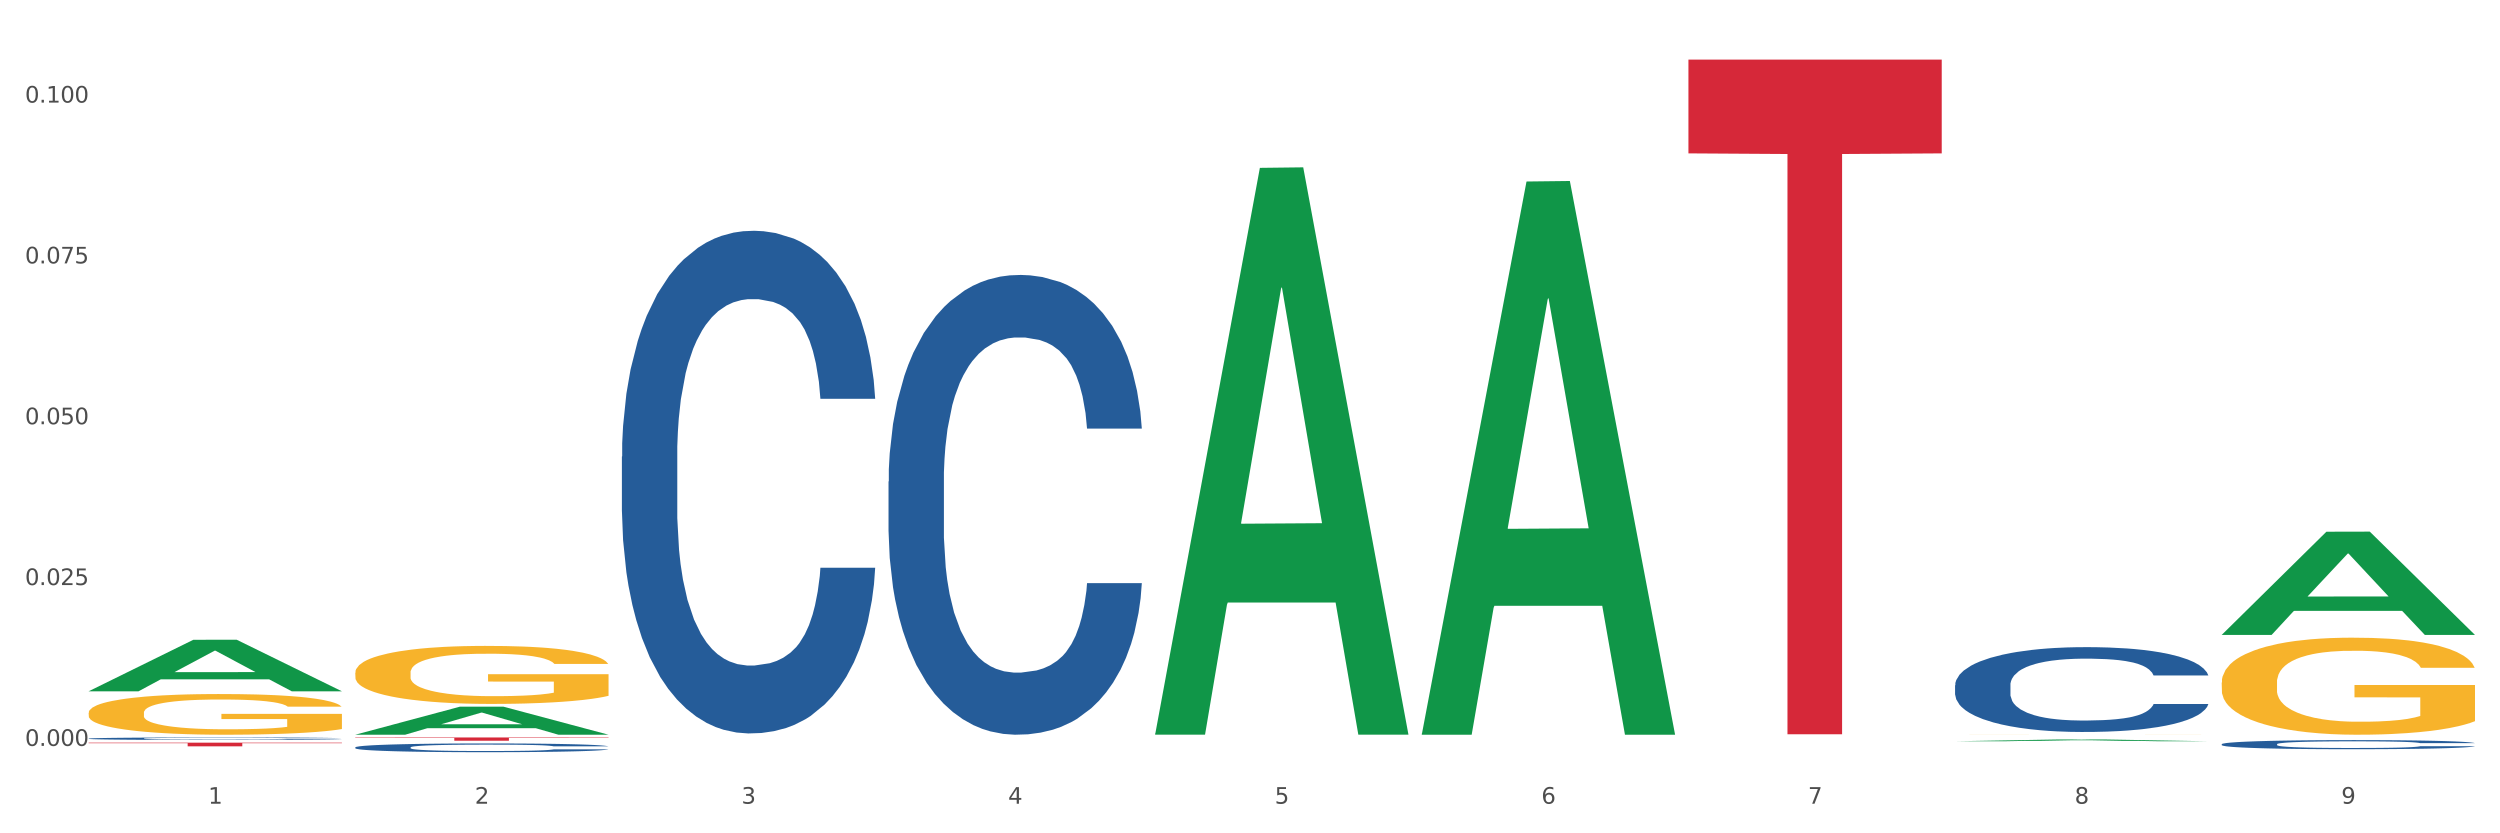 <?xml version="1.0" encoding="utf-8" standalone="no"?>
<!DOCTYPE svg PUBLIC "-//W3C//DTD SVG 1.1//EN"
  "http://www.w3.org/Graphics/SVG/1.1/DTD/svg11.dtd">
<svg xmlns:xlink="http://www.w3.org/1999/xlink" width="1080pt" height="360pt" viewBox="0 0 1080 360" xmlns="http://www.w3.org/2000/svg" version="1.1">
 <rect x="0" y="0" width="1080" height="360" fill="#333333" stroke="none"/>
 <defs>
  <style type="text/css">*{stroke-linejoin: round; stroke-linecap: butt}</style>
 </defs>
 <g id="figure_1">
  <g id="patch_1">
   <path d="M 0 360 
L 1080 360 
L 1080 0 
L 0 0 
z
" style="fill: #ffffff; stroke: #ffffff; stroke-linejoin: miter"/>
  </g>
  <g id="axes_1">
   <g id="matplotlib.axis_1">
    <g id="xtick_1">
     <g id="text_1">
      <!-- 1 -->
      <g style="fill: #4d4d4d" transform="translate(89.942 347.204) scale(0.096 -0.096)">
       <defs>
        <path id="DejaVuSans-31" d="M 794 531 
L 1825 531 
L 1825 4091 
L 703 3866 
L 703 4441 
L 1819 4666 
L 2450 4666 
L 2450 531 
L 3481 531 
L 3481 0 
L 794 0 
L 794 531 
z
" transform="scale(0.016)"/>
       </defs>
       <use xlink:href="#DejaVuSans-31"/>
      </g>
     </g>
    </g>
    <g id="xtick_2">
     <g id="text_2">
      <!-- 2 -->
      <g style="fill: #4d4d4d" transform="translate(205.129 347.204) scale(0.096 -0.096)">
       <defs>
        <path id="DejaVuSans-32" d="M 1228 531 
L 3431 531 
L 3431 0 
L 469 0 
L 469 531 
Q 828 903 1448 1529 
Q 2069 2156 2228 2338 
Q 2531 2678 2651 2914 
Q 2772 3150 2772 3378 
Q 2772 3750 2511 3984 
Q 2250 4219 1831 4219 
Q 1534 4219 1204 4116 
Q 875 4013 500 3803 
L 500 4441 
Q 881 4594 1212 4672 
Q 1544 4750 1819 4750 
Q 2544 4750 2975 4387 
Q 3406 4025 3406 3419 
Q 3406 3131 3298 2873 
Q 3191 2616 2906 2266 
Q 2828 2175 2409 1742 
Q 1991 1309 1228 531 
z
" transform="scale(0.016)"/>
       </defs>
       <use xlink:href="#DejaVuSans-32"/>
      </g>
     </g>
    </g>
    <g id="xtick_3">
     <g id="text_3">
      <!-- 3 -->
      <g style="fill: #4d4d4d" transform="translate(320.315 347.204) scale(0.096 -0.096)">
       <defs>
        <path id="DejaVuSans-33" d="M 2597 2516 
Q 3050 2419 3304 2112 
Q 3559 1806 3559 1356 
Q 3559 666 3084 287 
Q 2609 -91 1734 -91 
Q 1441 -91 1130 -33 
Q 819 25 488 141 
L 488 750 
Q 750 597 1062 519 
Q 1375 441 1716 441 
Q 2309 441 2620 675 
Q 2931 909 2931 1356 
Q 2931 1769 2642 2001 
Q 2353 2234 1838 2234 
L 1294 2234 
L 1294 2753 
L 1863 2753 
Q 2328 2753 2575 2939 
Q 2822 3125 2822 3475 
Q 2822 3834 2567 4026 
Q 2313 4219 1838 4219 
Q 1578 4219 1281 4162 
Q 984 4106 628 3988 
L 628 4550 
Q 988 4650 1302 4700 
Q 1616 4750 1894 4750 
Q 2613 4750 3031 4423 
Q 3450 4097 3450 3541 
Q 3450 3153 3228 2886 
Q 3006 2619 2597 2516 
z
" transform="scale(0.016)"/>
       </defs>
       <use xlink:href="#DejaVuSans-33"/>
      </g>
     </g>
    </g>
    <g id="xtick_4">
     <g id="text_4">
      <!-- 4 -->
      <g style="fill: #4d4d4d" transform="translate(435.501 347.204) scale(0.096 -0.096)">
       <defs>
        <path id="DejaVuSans-34" d="M 2419 4116 
L 825 1625 
L 2419 1625 
L 2419 4116 
z
M 2253 4666 
L 3047 4666 
L 3047 1625 
L 3713 1625 
L 3713 1100 
L 3047 1100 
L 3047 0 
L 2419 0 
L 2419 1100 
L 313 1100 
L 313 1709 
L 2253 4666 
z
" transform="scale(0.016)"/>
       </defs>
       <use xlink:href="#DejaVuSans-34"/>
      </g>
     </g>
    </g>
    <g id="xtick_5">
     <g id="text_5">
      <!-- 5 -->
      <g style="fill: #4d4d4d" transform="translate(550.688 347.204) scale(0.096 -0.096)">
       <defs>
        <path id="DejaVuSans-35" d="M 691 4666 
L 3169 4666 
L 3169 4134 
L 1269 4134 
L 1269 2991 
Q 1406 3038 1543 3061 
Q 1681 3084 1819 3084 
Q 2600 3084 3056 2656 
Q 3513 2228 3513 1497 
Q 3513 744 3044 326 
Q 2575 -91 1722 -91 
Q 1428 -91 1123 -41 
Q 819 9 494 109 
L 494 744 
Q 775 591 1075 516 
Q 1375 441 1709 441 
Q 2250 441 2565 725 
Q 2881 1009 2881 1497 
Q 2881 1984 2565 2268 
Q 2250 2553 1709 2553 
Q 1456 2553 1204 2497 
Q 953 2441 691 2322 
L 691 4666 
z
" transform="scale(0.016)"/>
       </defs>
       <use xlink:href="#DejaVuSans-35"/>
      </g>
     </g>
    </g>
    <g id="xtick_6">
     <g id="text_6">
      <!-- 6 -->
      <g style="fill: #4d4d4d" transform="translate(665.874 347.204) scale(0.096 -0.096)">
       <defs>
        <path id="DejaVuSans-36" d="M 2113 2584 
Q 1688 2584 1439 2293 
Q 1191 2003 1191 1497 
Q 1191 994 1439 701 
Q 1688 409 2113 409 
Q 2538 409 2786 701 
Q 3034 994 3034 1497 
Q 3034 2003 2786 2293 
Q 2538 2584 2113 2584 
z
M 3366 4563 
L 3366 3988 
Q 3128 4100 2886 4159 
Q 2644 4219 2406 4219 
Q 1781 4219 1451 3797 
Q 1122 3375 1075 2522 
Q 1259 2794 1537 2939 
Q 1816 3084 2150 3084 
Q 2853 3084 3261 2657 
Q 3669 2231 3669 1497 
Q 3669 778 3244 343 
Q 2819 -91 2113 -91 
Q 1303 -91 875 529 
Q 447 1150 447 2328 
Q 447 3434 972 4092 
Q 1497 4750 2381 4750 
Q 2619 4750 2861 4703 
Q 3103 4656 3366 4563 
z
" transform="scale(0.016)"/>
       </defs>
       <use xlink:href="#DejaVuSans-36"/>
      </g>
     </g>
    </g>
    <g id="xtick_7">
     <g id="text_7">
      <!-- 7 -->
      <g style="fill: #4d4d4d" transform="translate(781.06 347.204) scale(0.096 -0.096)">
       <defs>
        <path id="DejaVuSans-37" d="M 525 4666 
L 3525 4666 
L 3525 4397 
L 1831 0 
L 1172 0 
L 2766 4134 
L 525 4134 
L 525 4666 
z
" transform="scale(0.016)"/>
       </defs>
       <use xlink:href="#DejaVuSans-37"/>
      </g>
     </g>
    </g>
    <g id="xtick_8">
     <g id="text_8">
      <!-- 8 -->
      <g style="fill: #4d4d4d" transform="translate(896.246 347.204) scale(0.096 -0.096)">
       <defs>
        <path id="DejaVuSans-38" d="M 2034 2216 
Q 1584 2216 1326 1975 
Q 1069 1734 1069 1313 
Q 1069 891 1326 650 
Q 1584 409 2034 409 
Q 2484 409 2743 651 
Q 3003 894 3003 1313 
Q 3003 1734 2745 1975 
Q 2488 2216 2034 2216 
z
M 1403 2484 
Q 997 2584 770 2862 
Q 544 3141 544 3541 
Q 544 4100 942 4425 
Q 1341 4750 2034 4750 
Q 2731 4750 3128 4425 
Q 3525 4100 3525 3541 
Q 3525 3141 3298 2862 
Q 3072 2584 2669 2484 
Q 3125 2378 3379 2068 
Q 3634 1759 3634 1313 
Q 3634 634 3220 271 
Q 2806 -91 2034 -91 
Q 1263 -91 848 271 
Q 434 634 434 1313 
Q 434 1759 690 2068 
Q 947 2378 1403 2484 
z
M 1172 3481 
Q 1172 3119 1398 2916 
Q 1625 2713 2034 2713 
Q 2441 2713 2670 2916 
Q 2900 3119 2900 3481 
Q 2900 3844 2670 4047 
Q 2441 4250 2034 4250 
Q 1625 4250 1398 4047 
Q 1172 3844 1172 3481 
z
" transform="scale(0.016)"/>
       </defs>
       <use xlink:href="#DejaVuSans-38"/>
      </g>
     </g>
    </g>
    <g id="xtick_9">
     <g id="text_9">
      <!-- 9 -->
      <g style="fill: #4d4d4d" transform="translate(1011.433 347.204) scale(0.096 -0.096)">
       <defs>
        <path id="DejaVuSans-39" d="M 703 97 
L 703 672 
Q 941 559 1184 500 
Q 1428 441 1663 441 
Q 2288 441 2617 861 
Q 2947 1281 2994 2138 
Q 2813 1869 2534 1725 
Q 2256 1581 1919 1581 
Q 1219 1581 811 2004 
Q 403 2428 403 3163 
Q 403 3881 828 4315 
Q 1253 4750 1959 4750 
Q 2769 4750 3195 4129 
Q 3622 3509 3622 2328 
Q 3622 1225 3098 567 
Q 2575 -91 1691 -91 
Q 1453 -91 1209 -44 
Q 966 3 703 97 
z
M 1959 2075 
Q 2384 2075 2632 2365 
Q 2881 2656 2881 3163 
Q 2881 3666 2632 3958 
Q 2384 4250 1959 4250 
Q 1534 4250 1286 3958 
Q 1038 3666 1038 3163 
Q 1038 2656 1286 2365 
Q 1534 2075 1959 2075 
z
" transform="scale(0.016)"/>
       </defs>
       <use xlink:href="#DejaVuSans-39"/>
      </g>
     </g>
    </g>
    <g id="xtick_10"/>
    <g id="xtick_11"/>
    <g id="xtick_12"/>
    <g id="xtick_13"/>
    <g id="xtick_14"/>
    <g id="xtick_15"/>
    <g id="xtick_16"/>
    <g id="xtick_17"/>
   </g>
   <g id="matplotlib.axis_2">
    <g id="ytick_1">
     <g id="text_10">
      <!-- 0.000 -->
      <g style="fill: #4d4d4d" transform="translate(10.8 322.222) scale(0.096 -0.096)">
       <defs>
        <path id="DejaVuSans-30" d="M 2034 4250 
Q 1547 4250 1301 3770 
Q 1056 3291 1056 2328 
Q 1056 1369 1301 889 
Q 1547 409 2034 409 
Q 2525 409 2770 889 
Q 3016 1369 3016 2328 
Q 3016 3291 2770 3770 
Q 2525 4250 2034 4250 
z
M 2034 4750 
Q 2819 4750 3233 4129 
Q 3647 3509 3647 2328 
Q 3647 1150 3233 529 
Q 2819 -91 2034 -91 
Q 1250 -91 836 529 
Q 422 1150 422 2328 
Q 422 3509 836 4129 
Q 1250 4750 2034 4750 
z
" transform="scale(0.016)"/>
        <path id="DejaVuSans-2e" d="M 684 794 
L 1344 794 
L 1344 0 
L 684 0 
L 684 794 
z
" transform="scale(0.016)"/>
       </defs>
       <use xlink:href="#DejaVuSans-30"/>
       <use xlink:href="#DejaVuSans-2e" transform="translate(63.623 0)"/>
       <use xlink:href="#DejaVuSans-30" transform="translate(95.41 0)"/>
       <use xlink:href="#DejaVuSans-30" transform="translate(159.033 0)"/>
       <use xlink:href="#DejaVuSans-30" transform="translate(222.656 0)"/>
      </g>
     </g>
    </g>
    <g id="ytick_2">
     <g id="text_11">
      <!-- 0.025 -->
      <g style="fill: #4d4d4d" transform="translate(10.8 252.748) scale(0.096 -0.096)">
       <use xlink:href="#DejaVuSans-30"/>
       <use xlink:href="#DejaVuSans-2e" transform="translate(63.623 0)"/>
       <use xlink:href="#DejaVuSans-30" transform="translate(95.41 0)"/>
       <use xlink:href="#DejaVuSans-32" transform="translate(159.033 0)"/>
       <use xlink:href="#DejaVuSans-35" transform="translate(222.656 0)"/>
      </g>
     </g>
    </g>
    <g id="ytick_3">
     <g id="text_12">
      <!-- 0.050 -->
      <g style="fill: #4d4d4d" transform="translate(10.8 183.274) scale(0.096 -0.096)">
       <use xlink:href="#DejaVuSans-30"/>
       <use xlink:href="#DejaVuSans-2e" transform="translate(63.623 0)"/>
       <use xlink:href="#DejaVuSans-30" transform="translate(95.41 0)"/>
       <use xlink:href="#DejaVuSans-35" transform="translate(159.033 0)"/>
       <use xlink:href="#DejaVuSans-30" transform="translate(222.656 0)"/>
      </g>
     </g>
    </g>
    <g id="ytick_4">
     <g id="text_13">
      <!-- 0.075 -->
      <g style="fill: #4d4d4d" transform="translate(10.8 113.8) scale(0.096 -0.096)">
       <use xlink:href="#DejaVuSans-30"/>
       <use xlink:href="#DejaVuSans-2e" transform="translate(63.623 0)"/>
       <use xlink:href="#DejaVuSans-30" transform="translate(95.41 0)"/>
       <use xlink:href="#DejaVuSans-37" transform="translate(159.033 0)"/>
       <use xlink:href="#DejaVuSans-35" transform="translate(222.656 0)"/>
      </g>
     </g>
    </g>
    <g id="ytick_5">
     <g id="text_14">
      <!-- 0.100 -->
      <g style="fill: #4d4d4d" transform="translate(10.8 44.326) scale(0.096 -0.096)">
       <use xlink:href="#DejaVuSans-30"/>
       <use xlink:href="#DejaVuSans-2e" transform="translate(63.623 0)"/>
       <use xlink:href="#DejaVuSans-31" transform="translate(95.41 0)"/>
       <use xlink:href="#DejaVuSans-30" transform="translate(159.033 0)"/>
       <use xlink:href="#DejaVuSans-30" transform="translate(222.656 0)"/>
      </g>
     </g>
    </g>
    <g id="ytick_6"/>
    <g id="ytick_7"/>
    <g id="ytick_8"/>
    <g id="ytick_9"/>
   </g>
   <g id="PolyCollection_1">
    <path d="M 38.283 298.607 
L 38.396 298.586 
L 83.52 276.385 
L 102.247 276.364 
L 147.71 298.649 
L 126.05 298.649 
L 116.236 293.459 
L 69.645 293.459 
L 69.306 293.543 
L 59.83 298.649 
L 38.283 298.649 
L 38.283 298.607 
L 75.511 290.363 
L 110.369 290.342 
L 93.109 281.114 
L 92.884 281.072 
L 92.658 281.135 
L 75.398 290.342 
L 75.511 290.363 
L 38.283 298.607 
z
" clip-path="url(#pe2e00505fc)" style="fill: #109648"/>
    <path d="M 729.401 25.759 
L 838.827 25.759 
L 838.827 66.259 
L 795.783 66.533 
L 795.783 317.193 
L 772.186 317.193 
L 772.186 66.533 
L 729.401 66.259 
L 729.401 26.033 
L 729.401 25.759 
z
" clip-path="url(#pe2e00505fc)" style="fill: #d62839"/>
    <path d="M 153.469 318.575 
L 262.896 318.575 
L 262.896 318.772 
L 219.851 318.773 
L 219.851 319.993 
L 196.255 319.993 
L 196.255 318.773 
L 153.469 318.772 
L 153.469 318.576 
L 153.469 318.575 
z
" clip-path="url(#pe2e00505fc)" style="fill: #d62839"/>
    <path d="M 38.283 320.846 
L 147.71 320.846 
L 147.71 321.063 
L 104.665 321.065 
L 104.665 322.41 
L 81.068 322.41 
L 81.068 321.065 
L 38.283 321.063 
L 38.283 320.848 
L 38.283 320.846 
z
" clip-path="url(#pe2e00505fc)" style="fill: #d62839"/>
    <path d="M 959.773 294.849 
L 959.902 294.811 
L 959.902 293.432 
L 960.161 292.245 
L 961.453 289.373 
L 963.39 286.999 
L 964.812 285.735 
L 966.233 284.701 
L 967.912 283.667 
L 969.979 282.595 
L 973.726 281.025 
L 976.051 280.221 
L 978.894 279.378 
L 984.061 278.153 
L 987.808 277.464 
L 991.684 276.889 
L 998.014 276.2 
L 1002.149 275.894 
L 1006.541 275.664 
L 1011.838 275.511 
L 1015.843 275.473 
L 1024.628 275.587 
L 1032.121 275.932 
L 1035.739 276.2 
L 1040.39 276.66 
L 1042.845 276.966 
L 1046.85 277.579 
L 1050.984 278.383 
L 1053.826 279.072 
L 1058.089 280.374 
L 1061.319 281.676 
L 1064.291 283.284 
L 1065.841 284.395 
L 1067.004 285.429 
L 1068.037 286.616 
L 1069.071 288.492 
L 1045.816 288.492 
L 1044.912 287.152 
L 1043.49 285.888 
L 1041.423 284.663 
L 1039.615 283.897 
L 1036.514 282.94 
L 1033.672 282.327 
L 1030.7 281.867 
L 1027.083 281.485 
L 1024.241 281.293 
L 1020.236 281.14 
L 1012.355 281.178 
L 1007.058 281.485 
L 1003.44 281.867 
L 1001.115 282.212 
L 999.048 282.595 
L 996.722 283.131 
L 994.009 283.935 
L 992.071 284.663 
L 990.134 285.582 
L 988.583 286.501 
L 987.162 287.573 
L 985.999 288.722 
L 985.095 289.909 
L 984.32 291.364 
L 983.674 293.777 
L 983.674 299.023 
L 983.932 300.21 
L 984.578 301.78 
L 985.353 302.967 
L 986.645 304.384 
L 987.808 305.341 
L 990.004 306.72 
L 992.459 307.868 
L 994.397 308.596 
L 996.335 309.209 
L 999.694 310.051 
L 1003.44 310.74 
L 1006.67 311.162 
L 1011.063 311.545 
L 1014.034 311.698 
L 1016.618 311.774 
L 1022.949 311.774 
L 1027.47 311.659 
L 1032.509 311.391 
L 1036.385 311.047 
L 1039.615 310.625 
L 1043.232 309.936 
L 1045.558 309.285 
L 1045.558 301.282 
L 1017.135 301.244 
L 1017.135 295.921 
L 1069.2 295.921 
L 1069.2 311.545 
L 1067.004 312.349 
L 1064.549 313.076 
L 1061.965 313.727 
L 1058.089 314.531 
L 1053.438 315.297 
L 1049.304 315.833 
L 1044.912 316.293 
L 1039.744 316.714 
L 1033.026 317.097 
L 1028.892 317.25 
L 1023.724 317.365 
L 1017.652 317.403 
L 1012.355 317.327 
L 1007.187 317.135 
L 1001.761 316.791 
L 996.464 316.293 
L 992.459 315.795 
L 988.454 315.182 
L 984.191 314.378 
L 980.832 313.612 
L 978.248 312.923 
L 975.405 312.042 
L 972.305 310.894 
L 969.979 309.86 
L 967.912 308.787 
L 965.716 307.409 
L 964.166 306.222 
L 962.615 304.728 
L 961.711 303.618 
L 960.677 301.895 
L 959.902 299.482 
L 959.773 294.849 
z
" clip-path="url(#pe2e00505fc)" style="fill: #f7b32b"/>
    <path d="M 844.587 317.394 
L 844.716 317.394 
L 844.716 317.394 
L 844.974 317.393 
L 846.266 317.392 
L 848.204 317.391 
L 849.625 317.391 
L 851.046 317.39 
L 852.726 317.39 
L 854.793 317.39 
L 858.54 317.389 
L 860.865 317.389 
L 863.707 317.388 
L 868.875 317.388 
L 872.622 317.388 
L 876.498 317.387 
L 882.828 317.387 
L 886.962 317.387 
L 891.355 317.387 
L 896.652 317.387 
L 900.657 317.387 
L 909.442 317.387 
L 916.935 317.387 
L 920.553 317.387 
L 925.204 317.387 
L 927.658 317.387 
L 931.663 317.388 
L 935.797 317.388 
L 938.64 317.388 
L 942.903 317.389 
L 946.133 317.389 
L 949.104 317.39 
L 950.655 317.39 
L 951.817 317.391 
L 952.851 317.391 
L 953.885 317.392 
L 930.63 317.392 
L 929.725 317.391 
L 928.304 317.391 
L 926.237 317.39 
L 924.428 317.39 
L 921.328 317.39 
L 918.486 317.389 
L 915.514 317.389 
L 911.897 317.389 
L 909.054 317.389 
L 905.049 317.389 
L 897.169 317.389 
L 891.872 317.389 
L 888.254 317.389 
L 885.929 317.389 
L 883.862 317.39 
L 881.536 317.39 
L 878.823 317.39 
L 876.885 317.39 
L 874.947 317.391 
L 873.397 317.391 
L 871.976 317.392 
L 870.813 317.392 
L 869.909 317.392 
L 869.134 317.393 
L 868.488 317.394 
L 868.488 317.396 
L 868.746 317.397 
L 869.392 317.397 
L 870.167 317.398 
L 871.459 317.398 
L 872.622 317.399 
L 874.818 317.399 
L 877.273 317.4 
L 879.211 317.4 
L 881.149 317.4 
L 884.508 317.4 
L 888.254 317.401 
L 891.484 317.401 
L 895.877 317.401 
L 898.848 317.401 
L 901.432 317.401 
L 907.762 317.401 
L 912.284 317.401 
L 917.323 317.401 
L 921.199 317.401 
L 924.428 317.401 
L 928.046 317.4 
L 930.371 317.4 
L 930.371 317.397 
L 901.949 317.397 
L 901.949 317.395 
L 954.014 317.395 
L 954.014 317.401 
L 951.817 317.401 
L 949.363 317.402 
L 946.779 317.402 
L 942.903 317.402 
L 938.252 317.403 
L 934.118 317.403 
L 929.725 317.403 
L 924.558 317.403 
L 917.84 317.403 
L 913.705 317.403 
L 908.538 317.403 
L 902.466 317.403 
L 897.169 317.403 
L 892.001 317.403 
L 886.575 317.403 
L 881.278 317.403 
L 877.273 317.403 
L 873.268 317.402 
L 869.004 317.402 
L 865.645 317.402 
L 863.061 317.402 
L 860.219 317.401 
L 857.119 317.401 
L 854.793 317.4 
L 852.726 317.4 
L 850.53 317.399 
L 848.979 317.399 
L 847.429 317.398 
L 846.525 317.398 
L 845.491 317.397 
L 844.716 317.396 
L 844.587 317.394 
z
" clip-path="url(#pe2e00505fc)" style="fill: #f7b32b"/>
    <path d="M 38.283 319.069 
L 38.412 319.068 
L 38.412 319.04 
L 38.8 319.002 
L 40.223 318.931 
L 42.034 318.878 
L 45.138 318.816 
L 46.82 318.79 
L 49.019 318.76 
L 53.546 318.713 
L 58.72 318.673 
L 62.341 318.651 
L 65.058 318.637 
L 71.137 318.612 
L 74.629 318.601 
L 78.251 318.592 
L 81.355 318.586 
L 86.529 318.579 
L 90.668 318.576 
L 95.454 318.575 
L 99.464 318.576 
L 104.767 318.58 
L 112.528 318.592 
L 115.503 318.599 
L 119.512 318.611 
L 123.652 318.627 
L 127.015 318.643 
L 130.895 318.666 
L 134.905 318.696 
L 138.785 318.734 
L 141.501 318.77 
L 143.7 318.807 
L 145.64 318.852 
L 147.063 318.901 
L 147.71 318.942 
L 124.04 318.942 
L 123.393 318.905 
L 122.099 318.865 
L 120.806 318.838 
L 119.383 318.816 
L 117.184 318.791 
L 115.244 318.775 
L 112.01 318.755 
L 109.035 318.743 
L 106.578 318.736 
L 103.603 318.73 
L 97.265 318.724 
L 92.738 318.724 
L 89.892 318.726 
L 86.4 318.731 
L 83.425 318.738 
L 79.932 318.75 
L 77.216 318.764 
L 74.5 318.781 
L 72.948 318.793 
L 70.62 318.815 
L 69.067 318.833 
L 66.998 318.864 
L 65.834 318.886 
L 63.764 318.943 
L 62.859 318.986 
L 62.471 319.015 
L 62.212 319.047 
L 62.212 319.204 
L 62.988 319.274 
L 63.635 319.304 
L 64.67 319.338 
L 66.61 319.382 
L 69.455 319.426 
L 72.43 319.457 
L 74.888 319.476 
L 77.216 319.49 
L 79.544 319.501 
L 82.39 319.511 
L 84.718 319.517 
L 88.211 319.523 
L 92.35 319.526 
L 95.583 319.526 
L 102.18 319.521 
L 105.155 319.516 
L 108.001 319.509 
L 111.105 319.498 
L 113.563 319.486 
L 114.985 319.477 
L 117.314 319.458 
L 119.124 319.438 
L 120.677 319.415 
L 121.711 319.395 
L 122.875 319.364 
L 123.781 319.33 
L 124.04 319.312 
L 147.71 319.312 
L 147.193 319.348 
L 146.287 319.383 
L 144.476 319.431 
L 143.053 319.458 
L 140.855 319.491 
L 138.526 319.519 
L 135.293 319.55 
L 132.318 319.573 
L 129.213 319.593 
L 125.85 319.612 
L 119.771 319.637 
L 117.572 319.644 
L 112.916 319.656 
L 109.294 319.663 
L 103.991 319.67 
L 98.558 319.674 
L 92.867 319.675 
L 87.823 319.673 
L 82.261 319.667 
L 78.768 319.661 
L 74.888 319.652 
L 70.361 319.638 
L 66.092 319.621 
L 62.083 319.6 
L 58.332 319.577 
L 54.839 319.551 
L 50.312 319.508 
L 46.949 319.466 
L 44.492 319.427 
L 42.81 319.394 
L 41.129 319.351 
L 40.223 319.322 
L 38.8 319.252 
L 38.283 319.187 
L 38.283 319.069 
z
" clip-path="url(#pe2e00505fc)" style="fill: #255c99"/>
    <path d="M 153.469 322.865 
L 153.599 322.862 
L 153.599 322.765 
L 153.987 322.633 
L 155.409 322.391 
L 157.22 322.208 
L 160.325 321.994 
L 162.006 321.904 
L 164.205 321.804 
L 168.732 321.641 
L 173.906 321.503 
L 177.528 321.427 
L 180.244 321.378 
L 186.323 321.292 
L 189.816 321.254 
L 193.437 321.223 
L 196.542 321.202 
L 201.715 321.178 
L 205.854 321.168 
L 210.64 321.164 
L 214.65 321.168 
L 219.953 321.181 
L 227.714 321.223 
L 230.689 321.247 
L 234.699 321.289 
L 238.838 321.344 
L 242.201 321.399 
L 246.081 321.479 
L 250.091 321.582 
L 253.971 321.714 
L 256.688 321.835 
L 258.886 321.963 
L 260.827 322.118 
L 262.249 322.288 
L 262.896 322.429 
L 239.226 322.429 
L 238.579 322.301 
L 237.286 322.163 
L 235.992 322.07 
L 234.569 321.994 
L 232.37 321.907 
L 230.43 321.852 
L 227.197 321.786 
L 224.222 321.745 
L 221.764 321.721 
L 218.789 321.7 
L 212.451 321.679 
L 207.924 321.679 
L 205.078 321.686 
L 201.586 321.703 
L 198.611 321.728 
L 195.119 321.769 
L 192.402 321.814 
L 189.686 321.873 
L 188.134 321.914 
L 185.806 321.99 
L 184.254 322.053 
L 182.184 322.16 
L 181.02 322.236 
L 178.95 322.433 
L 178.045 322.578 
L 177.657 322.678 
L 177.398 322.789 
L 177.398 323.328 
L 178.174 323.57 
L 178.821 323.674 
L 179.856 323.791 
L 181.796 323.944 
L 184.642 324.092 
L 187.617 324.199 
L 190.074 324.265 
L 192.402 324.313 
L 194.731 324.351 
L 197.576 324.386 
L 199.905 324.407 
L 203.397 324.428 
L 207.536 324.438 
L 210.77 324.438 
L 217.366 324.421 
L 220.341 324.403 
L 223.187 324.379 
L 226.291 324.341 
L 228.749 324.3 
L 230.172 324.268 
L 232.5 324.203 
L 234.311 324.134 
L 235.863 324.054 
L 236.898 323.985 
L 238.062 323.881 
L 238.967 323.764 
L 239.226 323.702 
L 262.896 323.702 
L 262.379 323.826 
L 261.473 323.947 
L 259.663 324.109 
L 258.24 324.203 
L 256.041 324.317 
L 253.713 324.414 
L 250.479 324.521 
L 247.504 324.6 
L 244.4 324.669 
L 241.037 324.732 
L 234.957 324.818 
L 232.759 324.842 
L 228.102 324.884 
L 224.48 324.908 
L 219.177 324.932 
L 213.745 324.946 
L 208.053 324.95 
L 203.009 324.943 
L 197.447 324.922 
L 193.955 324.901 
L 190.074 324.87 
L 185.547 324.822 
L 181.279 324.763 
L 177.269 324.694 
L 173.518 324.614 
L 170.026 324.524 
L 165.498 324.376 
L 162.135 324.23 
L 159.678 324.096 
L 157.996 323.982 
L 156.315 323.836 
L 155.409 323.736 
L 153.987 323.494 
L 153.469 323.269 
L 153.469 322.865 
z
" clip-path="url(#pe2e00505fc)" style="fill: #255c99"/>
    <path d="M 153.469 290.611 
L 153.598 290.589 
L 153.598 289.764 
L 153.857 289.055 
L 155.149 287.337 
L 157.087 285.918 
L 158.508 285.162 
L 159.929 284.544 
L 161.608 283.926 
L 163.676 283.285 
L 167.422 282.346 
L 169.748 281.866 
L 172.59 281.362 
L 177.758 280.629 
L 181.504 280.217 
L 185.38 279.874 
L 191.711 279.462 
L 195.845 279.279 
L 200.237 279.141 
L 205.534 279.05 
L 209.539 279.027 
L 218.324 279.095 
L 225.818 279.301 
L 229.435 279.462 
L 234.086 279.736 
L 236.541 279.92 
L 240.546 280.286 
L 244.68 280.767 
L 247.522 281.179 
L 251.786 281.957 
L 255.015 282.736 
L 257.987 283.697 
L 259.537 284.361 
L 260.7 284.979 
L 261.733 285.689 
L 262.767 286.811 
L 239.512 286.811 
L 238.608 286.01 
L 237.187 285.254 
L 235.12 284.521 
L 233.311 284.064 
L 230.21 283.491 
L 227.368 283.125 
L 224.397 282.85 
L 220.779 282.621 
L 217.937 282.507 
L 213.932 282.415 
L 206.051 282.438 
L 200.754 282.621 
L 197.137 282.85 
L 194.811 283.056 
L 192.744 283.285 
L 190.419 283.606 
L 187.706 284.086 
L 185.768 284.521 
L 183.83 285.071 
L 182.279 285.62 
L 180.858 286.261 
L 179.696 286.948 
L 178.791 287.658 
L 178.016 288.528 
L 177.37 289.97 
L 177.37 293.107 
L 177.628 293.817 
L 178.274 294.755 
L 179.05 295.465 
L 180.342 296.312 
L 181.504 296.885 
L 183.701 297.709 
L 186.155 298.396 
L 188.093 298.831 
L 190.031 299.197 
L 193.39 299.701 
L 197.137 300.113 
L 200.367 300.365 
L 204.759 300.594 
L 207.731 300.685 
L 210.314 300.731 
L 216.645 300.731 
L 221.167 300.662 
L 226.205 300.502 
L 230.081 300.296 
L 233.311 300.044 
L 236.928 299.632 
L 239.254 299.243 
L 239.254 294.458 
L 210.831 294.435 
L 210.831 291.253 
L 262.896 291.253 
L 262.896 300.594 
L 260.7 301.074 
L 258.245 301.509 
L 255.661 301.899 
L 251.786 302.379 
L 247.135 302.837 
L 243 303.158 
L 238.608 303.433 
L 233.44 303.684 
L 226.722 303.913 
L 222.588 304.005 
L 217.42 304.074 
L 211.348 304.097 
L 206.051 304.051 
L 200.883 303.936 
L 195.457 303.73 
L 190.16 303.433 
L 186.155 303.135 
L 182.15 302.769 
L 177.887 302.288 
L 174.528 301.83 
L 171.944 301.418 
L 169.102 300.891 
L 166.001 300.204 
L 163.676 299.586 
L 161.608 298.945 
L 159.412 298.121 
L 157.862 297.411 
L 156.312 296.518 
L 155.407 295.854 
L 154.374 294.824 
L 153.598 293.382 
L 153.469 290.611 
z
" clip-path="url(#pe2e00505fc)" style="fill: #f7b32b"/>
    <path d="M 383.842 208.02 
L 383.971 207.839 
L 383.971 202.76 
L 384.359 195.867 
L 385.782 183.169 
L 387.593 173.555 
L 390.697 162.308 
L 392.379 157.592 
L 394.578 152.331 
L 399.105 143.805 
L 404.278 136.549 
L 407.9 132.559 
L 410.616 130.019 
L 416.696 125.484 
L 420.188 123.489 
L 423.81 121.856 
L 426.914 120.768 
L 432.088 119.498 
L 436.227 118.954 
L 441.013 118.772 
L 445.023 118.954 
L 450.326 119.679 
L 458.087 121.856 
L 461.061 123.126 
L 465.071 125.303 
L 469.21 128.205 
L 472.573 131.107 
L 476.454 135.28 
L 480.463 140.722 
L 484.344 147.615 
L 487.06 153.964 
L 489.259 160.675 
L 491.199 168.838 
L 492.622 177.727 
L 493.269 185.164 
L 469.598 185.164 
L 468.952 178.452 
L 467.658 171.196 
L 466.365 166.299 
L 464.942 162.308 
L 462.743 157.773 
L 460.803 154.871 
L 457.569 151.424 
L 454.594 149.247 
L 452.137 147.977 
L 449.162 146.889 
L 442.824 145.801 
L 438.297 145.801 
L 435.451 146.163 
L 431.959 147.07 
L 428.984 148.34 
L 425.491 150.517 
L 422.775 152.875 
L 420.059 155.959 
L 418.507 158.136 
L 416.178 162.126 
L 414.626 165.392 
L 412.557 171.015 
L 411.393 175.006 
L 409.323 185.345 
L 408.418 192.964 
L 408.03 198.225 
L 407.771 204.029 
L 407.771 232.328 
L 408.547 245.025 
L 409.194 250.467 
L 410.228 256.635 
L 412.169 264.616 
L 415.014 272.417 
L 417.989 278.04 
L 420.447 281.487 
L 422.775 284.026 
L 425.103 286.021 
L 427.949 287.835 
L 430.277 288.924 
L 433.769 290.012 
L 437.909 290.556 
L 441.142 290.556 
L 447.739 289.649 
L 450.714 288.742 
L 453.559 287.473 
L 456.664 285.477 
L 459.121 283.3 
L 460.544 281.668 
L 462.872 278.221 
L 464.683 274.593 
L 466.235 270.421 
L 467.27 266.793 
L 468.434 261.351 
L 469.34 255.184 
L 469.598 251.919 
L 493.269 251.919 
L 492.751 258.449 
L 491.846 264.798 
L 490.035 273.324 
L 488.612 278.221 
L 486.413 284.207 
L 484.085 289.287 
L 480.851 294.91 
L 477.877 299.082 
L 474.772 302.71 
L 471.409 305.975 
L 465.33 310.51 
L 463.131 311.78 
L 458.475 313.957 
L 454.853 315.227 
L 449.55 316.496 
L 444.117 317.222 
L 438.426 317.403 
L 433.381 317.041 
L 427.82 315.952 
L 424.327 314.864 
L 420.447 313.231 
L 415.92 310.692 
L 411.651 307.608 
L 407.641 303.98 
L 403.89 299.808 
L 400.398 295.091 
L 395.871 287.291 
L 392.508 279.673 
L 390.05 272.598 
L 388.369 266.612 
L 386.687 258.993 
L 385.782 253.733 
L 384.359 241.035 
L 383.842 229.244 
L 383.842 208.02 
z
" clip-path="url(#pe2e00505fc)" style="fill: #255c99"/>
    <path d="M 844.587 296.032 
L 844.716 295.998 
L 844.716 295.061 
L 845.104 293.789 
L 846.527 291.446 
L 848.338 289.672 
L 851.442 287.596 
L 853.124 286.726 
L 855.323 285.755 
L 859.85 284.182 
L 865.024 282.843 
L 868.645 282.107 
L 871.361 281.638 
L 877.441 280.801 
L 880.933 280.433 
L 884.555 280.132 
L 887.659 279.931 
L 892.833 279.697 
L 896.972 279.596 
L 901.758 279.563 
L 905.768 279.596 
L 911.071 279.73 
L 918.832 280.132 
L 921.807 280.366 
L 925.816 280.768 
L 929.955 281.304 
L 933.318 281.839 
L 937.199 282.609 
L 941.208 283.613 
L 945.089 284.885 
L 947.805 286.057 
L 950.004 287.295 
L 951.944 288.801 
L 953.367 290.442 
L 954.014 291.814 
L 930.343 291.814 
L 929.697 290.575 
L 928.403 289.237 
L 927.11 288.333 
L 925.687 287.596 
L 923.488 286.76 
L 921.548 286.224 
L 918.314 285.588 
L 915.339 285.186 
L 912.882 284.952 
L 909.907 284.751 
L 903.569 284.55 
L 899.042 284.55 
L 896.196 284.617 
L 892.704 284.785 
L 889.729 285.019 
L 886.236 285.421 
L 883.52 285.856 
L 880.804 286.425 
L 879.252 286.827 
L 876.923 287.563 
L 875.371 288.165 
L 873.302 289.203 
L 872.138 289.94 
L 870.068 291.847 
L 869.163 293.253 
L 868.775 294.224 
L 868.516 295.295 
L 868.516 300.517 
L 869.292 302.86 
L 869.939 303.864 
L 870.973 305.002 
L 872.914 306.475 
L 875.759 307.914 
L 878.734 308.952 
L 881.192 309.588 
L 883.52 310.057 
L 885.848 310.425 
L 888.694 310.759 
L 891.022 310.96 
L 894.514 311.161 
L 898.654 311.262 
L 901.887 311.262 
L 908.484 311.094 
L 911.459 310.927 
L 914.304 310.693 
L 917.409 310.324 
L 919.866 309.923 
L 921.289 309.621 
L 923.617 308.985 
L 925.428 308.316 
L 926.98 307.546 
L 928.015 306.877 
L 929.179 305.872 
L 930.085 304.734 
L 930.343 304.132 
L 954.014 304.132 
L 953.496 305.337 
L 952.591 306.508 
L 950.78 308.082 
L 949.357 308.985 
L 947.158 310.09 
L 944.83 311.027 
L 941.597 312.065 
L 938.622 312.835 
L 935.517 313.504 
L 932.154 314.107 
L 926.075 314.944 
L 923.876 315.178 
L 919.22 315.58 
L 915.598 315.814 
L 910.295 316.048 
L 904.862 316.182 
L 899.171 316.216 
L 894.126 316.149 
L 888.565 315.948 
L 885.072 315.747 
L 881.192 315.446 
L 876.665 314.977 
L 872.396 314.408 
L 868.387 313.739 
L 864.635 312.969 
L 861.143 312.098 
L 856.616 310.659 
L 853.253 309.253 
L 850.795 307.948 
L 849.114 306.843 
L 847.432 305.437 
L 846.527 304.467 
L 845.104 302.124 
L 844.587 299.948 
L 844.587 296.032 
z
" clip-path="url(#pe2e00505fc)" style="fill: #255c99"/>
    <path d="M 959.773 321.492 
L 959.902 321.489 
L 959.902 321.388 
L 960.29 321.251 
L 961.713 321 
L 963.524 320.809 
L 966.628 320.586 
L 968.31 320.493 
L 970.509 320.388 
L 975.036 320.219 
L 980.21 320.075 
L 983.831 319.996 
L 986.548 319.946 
L 992.627 319.856 
L 996.119 319.817 
L 999.741 319.784 
L 1002.845 319.763 
L 1008.019 319.737 
L 1012.158 319.727 
L 1016.944 319.723 
L 1020.954 319.727 
L 1026.257 319.741 
L 1034.018 319.784 
L 1036.993 319.809 
L 1041.003 319.853 
L 1045.142 319.91 
L 1048.505 319.968 
L 1052.385 320.05 
L 1056.395 320.158 
L 1060.275 320.295 
L 1062.991 320.421 
L 1065.19 320.554 
L 1067.13 320.716 
L 1068.553 320.892 
L 1069.2 321.039 
L 1045.53 321.039 
L 1044.883 320.906 
L 1043.589 320.762 
L 1042.296 320.665 
L 1040.873 320.586 
L 1038.674 320.496 
L 1036.734 320.439 
L 1033.5 320.37 
L 1030.525 320.327 
L 1028.068 320.302 
L 1025.093 320.28 
L 1018.755 320.259 
L 1014.228 320.259 
L 1011.382 320.266 
L 1007.89 320.284 
L 1004.915 320.309 
L 1001.423 320.352 
L 998.706 320.399 
L 995.99 320.46 
L 994.438 320.503 
L 992.11 320.583 
L 990.557 320.647 
L 988.488 320.759 
L 987.324 320.838 
L 985.254 321.043 
L 984.349 321.194 
L 983.961 321.298 
L 983.702 321.413 
L 983.702 321.974 
L 984.478 322.226 
L 985.125 322.334 
L 986.16 322.456 
L 988.1 322.614 
L 990.946 322.769 
L 993.92 322.88 
L 996.378 322.949 
L 998.706 322.999 
L 1001.035 323.039 
L 1003.88 323.074 
L 1006.208 323.096 
L 1009.701 323.118 
L 1013.84 323.128 
L 1017.073 323.128 
L 1023.67 323.11 
L 1026.645 323.092 
L 1029.491 323.067 
L 1032.595 323.028 
L 1035.053 322.985 
L 1036.475 322.952 
L 1038.804 322.884 
L 1040.614 322.812 
L 1042.167 322.729 
L 1043.201 322.657 
L 1044.366 322.549 
L 1045.271 322.427 
L 1045.53 322.362 
L 1069.2 322.362 
L 1068.683 322.492 
L 1067.777 322.618 
L 1065.966 322.787 
L 1064.544 322.884 
L 1062.345 323.003 
L 1060.016 323.103 
L 1056.783 323.215 
L 1053.808 323.297 
L 1050.703 323.369 
L 1047.34 323.434 
L 1041.261 323.524 
L 1039.062 323.549 
L 1034.406 323.592 
L 1030.784 323.617 
L 1025.481 323.643 
L 1020.048 323.657 
L 1014.357 323.661 
L 1009.313 323.653 
L 1003.751 323.632 
L 1000.258 323.61 
L 996.378 323.578 
L 991.851 323.528 
L 987.583 323.466 
L 983.573 323.395 
L 979.822 323.312 
L 976.329 323.218 
L 971.802 323.064 
L 968.439 322.913 
L 965.982 322.772 
L 964.3 322.654 
L 962.619 322.503 
L 961.713 322.398 
L 960.29 322.147 
L 959.773 321.913 
L 959.773 321.492 
z
" clip-path="url(#pe2e00505fc)" style="fill: #255c99"/>
    <path d="M 268.656 197.266 
L 268.785 197.068 
L 268.785 191.515 
L 269.173 183.979 
L 270.596 170.097 
L 272.407 159.586 
L 275.511 147.29 
L 277.192 142.133 
L 279.391 136.382 
L 283.918 127.061 
L 289.092 119.128 
L 292.714 114.765 
L 295.43 111.989 
L 301.509 107.031 
L 305.002 104.849 
L 308.624 103.064 
L 311.728 101.874 
L 316.902 100.486 
L 321.041 99.891 
L 325.827 99.693 
L 329.836 99.891 
L 335.139 100.684 
L 342.9 103.064 
L 345.875 104.452 
L 349.885 106.832 
L 354.024 110.005 
L 357.387 113.178 
L 361.267 117.74 
L 365.277 123.689 
L 369.158 131.226 
L 371.874 138.167 
L 374.073 145.505 
L 376.013 154.429 
L 377.436 164.147 
L 378.082 172.278 
L 354.412 172.278 
L 353.765 164.94 
L 352.472 157.007 
L 351.178 151.653 
L 349.756 147.29 
L 347.557 142.332 
L 345.617 139.158 
L 342.383 135.39 
L 339.408 133.011 
L 336.95 131.622 
L 333.975 130.432 
L 327.637 129.242 
L 323.11 129.242 
L 320.265 129.639 
L 316.772 130.631 
L 313.797 132.019 
L 310.305 134.399 
L 307.589 136.977 
L 304.872 140.348 
L 303.32 142.728 
L 300.992 147.091 
L 299.44 150.661 
L 297.37 156.809 
L 296.206 161.172 
L 294.137 172.476 
L 293.231 180.806 
L 292.843 186.557 
L 292.585 192.903 
L 292.585 223.841 
L 293.361 237.724 
L 294.007 243.674 
L 295.042 250.416 
L 296.982 259.143 
L 299.828 267.67 
L 302.803 273.818 
L 305.261 277.586 
L 307.589 280.363 
L 309.917 282.544 
L 312.763 284.528 
L 315.091 285.718 
L 318.583 286.907 
L 322.722 287.502 
L 325.956 287.502 
L 332.553 286.511 
L 335.528 285.519 
L 338.373 284.131 
L 341.477 281.949 
L 343.935 279.57 
L 345.358 277.785 
L 347.686 274.017 
L 349.497 270.05 
L 351.049 265.489 
L 352.084 261.522 
L 353.248 255.573 
L 354.153 248.83 
L 354.412 245.26 
L 378.082 245.26 
L 377.565 252.4 
L 376.66 259.341 
L 374.849 268.662 
L 373.426 274.017 
L 371.227 280.561 
L 368.899 286.114 
L 365.665 292.262 
L 362.69 296.823 
L 359.586 300.79 
L 356.223 304.36 
L 350.144 309.318 
L 347.945 310.706 
L 343.288 313.086 
L 339.667 314.474 
L 334.363 315.862 
L 328.931 316.656 
L 323.24 316.854 
L 318.195 316.457 
L 312.633 315.267 
L 309.141 314.077 
L 305.261 312.293 
L 300.733 309.516 
L 296.465 306.145 
L 292.455 302.178 
L 288.704 297.617 
L 285.212 292.46 
L 280.685 283.933 
L 277.322 275.603 
L 274.864 267.869 
L 273.183 261.324 
L 271.501 252.995 
L 270.596 247.243 
L 269.173 233.361 
L 268.656 220.47 
L 268.656 197.266 
z
" clip-path="url(#pe2e00505fc)" style="fill: #255c99"/>
    <path d="M 38.283 307.945 
L 38.412 307.929 
L 38.412 307.351 
L 38.671 306.853 
L 39.963 305.649 
L 41.9 304.653 
L 43.322 304.124 
L 44.743 303.69 
L 46.422 303.256 
L 48.489 302.807 
L 52.236 302.148 
L 54.561 301.811 
L 57.404 301.458 
L 62.571 300.944 
L 66.318 300.655 
L 70.194 300.414 
L 76.524 300.125 
L 80.658 299.997 
L 85.051 299.9 
L 90.348 299.836 
L 94.353 299.82 
L 103.138 299.868 
L 110.631 300.013 
L 114.249 300.125 
L 118.9 300.318 
L 121.354 300.446 
L 125.359 300.703 
L 129.494 301.04 
L 132.336 301.329 
L 136.599 301.875 
L 139.829 302.421 
L 142.801 303.096 
L 144.351 303.562 
L 145.514 303.995 
L 146.547 304.493 
L 147.581 305.28 
L 124.326 305.28 
L 123.422 304.718 
L 122 304.188 
L 119.933 303.674 
L 118.125 303.353 
L 115.024 302.951 
L 112.182 302.694 
L 109.21 302.502 
L 105.593 302.341 
L 102.751 302.261 
L 98.746 302.197 
L 90.865 302.213 
L 85.568 302.341 
L 81.95 302.502 
L 79.625 302.646 
L 77.558 302.807 
L 75.232 303.032 
L 72.519 303.369 
L 70.581 303.674 
L 68.643 304.059 
L 67.093 304.445 
L 65.672 304.894 
L 64.509 305.376 
L 63.605 305.874 
L 62.83 306.484 
L 62.184 307.496 
L 62.184 309.696 
L 62.442 310.193 
L 63.088 310.852 
L 63.863 311.35 
L 65.155 311.944 
L 66.318 312.345 
L 68.514 312.923 
L 70.969 313.405 
L 72.907 313.71 
L 74.845 313.967 
L 78.204 314.32 
L 81.95 314.609 
L 85.18 314.786 
L 89.573 314.947 
L 92.544 315.011 
L 95.128 315.043 
L 101.459 315.043 
L 105.98 314.995 
L 111.019 314.882 
L 114.895 314.738 
L 118.125 314.561 
L 121.742 314.272 
L 124.068 313.999 
L 124.068 310.643 
L 95.645 310.627 
L 95.645 308.395 
L 147.71 308.395 
L 147.71 314.947 
L 145.514 315.284 
L 143.059 315.589 
L 140.475 315.862 
L 136.599 316.199 
L 131.948 316.52 
L 127.814 316.745 
L 123.422 316.938 
L 118.254 317.114 
L 111.536 317.275 
L 107.402 317.339 
L 102.234 317.387 
L 96.162 317.403 
L 90.865 317.371 
L 85.697 317.291 
L 80.271 317.146 
L 74.974 316.938 
L 70.969 316.729 
L 66.964 316.472 
L 62.701 316.135 
L 59.342 315.814 
L 56.758 315.525 
L 53.915 315.155 
L 50.815 314.674 
L 48.489 314.24 
L 46.422 313.79 
L 44.226 313.212 
L 42.676 312.714 
L 41.125 312.088 
L 40.221 311.623 
L 39.187 310.9 
L 38.412 309.888 
L 38.283 307.945 
z
" clip-path="url(#pe2e00505fc)" style="fill: #f7b32b"/>
    <path d="M 153.469 317.381 
L 153.582 317.369 
L 198.707 305.279 
L 217.433 305.268 
L 262.896 317.403 
L 241.236 317.403 
L 231.422 314.577 
L 184.831 314.577 
L 184.492 314.623 
L 175.016 317.403 
L 153.469 317.403 
L 153.469 317.381 
L 190.697 312.891 
L 225.556 312.88 
L 208.296 307.854 
L 208.07 307.832 
L 207.844 307.866 
L 190.584 312.88 
L 190.697 312.891 
L 153.469 317.381 
z
" clip-path="url(#pe2e00505fc)" style="fill: #109648"/>
    <path d="M 499.028 316.924 
L 499.141 316.694 
L 544.265 72.516 
L 562.992 72.285 
L 608.455 317.384 
L 586.795 317.384 
L 576.981 260.309 
L 530.39 260.309 
L 530.051 261.23 
L 520.575 317.384 
L 499.028 317.384 
L 499.028 316.924 
L 536.256 226.249 
L 571.114 226.019 
L 553.854 124.527 
L 553.629 124.067 
L 553.403 124.757 
L 536.143 226.019 
L 536.256 226.249 
L 499.028 316.924 
z
" clip-path="url(#pe2e00505fc)" style="fill: #109648"/>
    <path d="M 959.773 274.217 
L 959.886 274.176 
L 1005.01 229.702 
L 1023.737 229.66 
L 1069.2 274.301 
L 1047.54 274.301 
L 1037.726 263.906 
L 991.135 263.906 
L 990.796 264.074 
L 981.32 274.301 
L 959.773 274.301 
L 959.773 274.217 
L 997.001 257.702 
L 1031.859 257.66 
L 1014.599 239.175 
L 1014.374 239.091 
L 1014.148 239.217 
L 996.888 257.66 
L 997.001 257.702 
L 959.773 274.217 
z
" clip-path="url(#pe2e00505fc)" style="fill: #109648"/>
    <path d="M 844.587 320.227 
L 844.7 320.226 
L 889.824 319.435 
L 908.551 319.435 
L 954.014 320.228 
L 932.354 320.228 
L 922.539 320.043 
L 875.948 320.043 
L 875.61 320.046 
L 866.134 320.228 
L 844.587 320.228 
L 844.587 320.227 
L 881.815 319.933 
L 916.673 319.932 
L 899.413 319.604 
L 899.187 319.602 
L 898.962 319.604 
L 881.702 319.932 
L 881.815 319.933 
L 844.587 320.227 
z
" clip-path="url(#pe2e00505fc)" style="fill: #109648"/>
    <path d="M 614.214 316.954 
L 614.327 316.729 
L 659.452 78.412 
L 678.178 78.187 
L 723.641 317.403 
L 701.981 317.403 
L 692.167 261.699 
L 645.576 261.699 
L 645.237 262.597 
L 635.761 317.403 
L 614.214 317.403 
L 614.214 316.954 
L 651.442 228.455 
L 686.301 228.231 
L 669.041 129.175 
L 668.815 128.726 
L 668.589 129.4 
L 651.329 228.231 
L 651.442 228.455 
L 614.214 316.954 
z
" clip-path="url(#pe2e00505fc)" style="fill: #109648"/>
   </g>
  </g>
 </g>
 <defs>
  <clipPath id="pe2e00505fc">
   <rect x="38.283" y="10.8" width="1030.917" height="329.109"/>
  </clipPath>
 </defs>
</svg>

